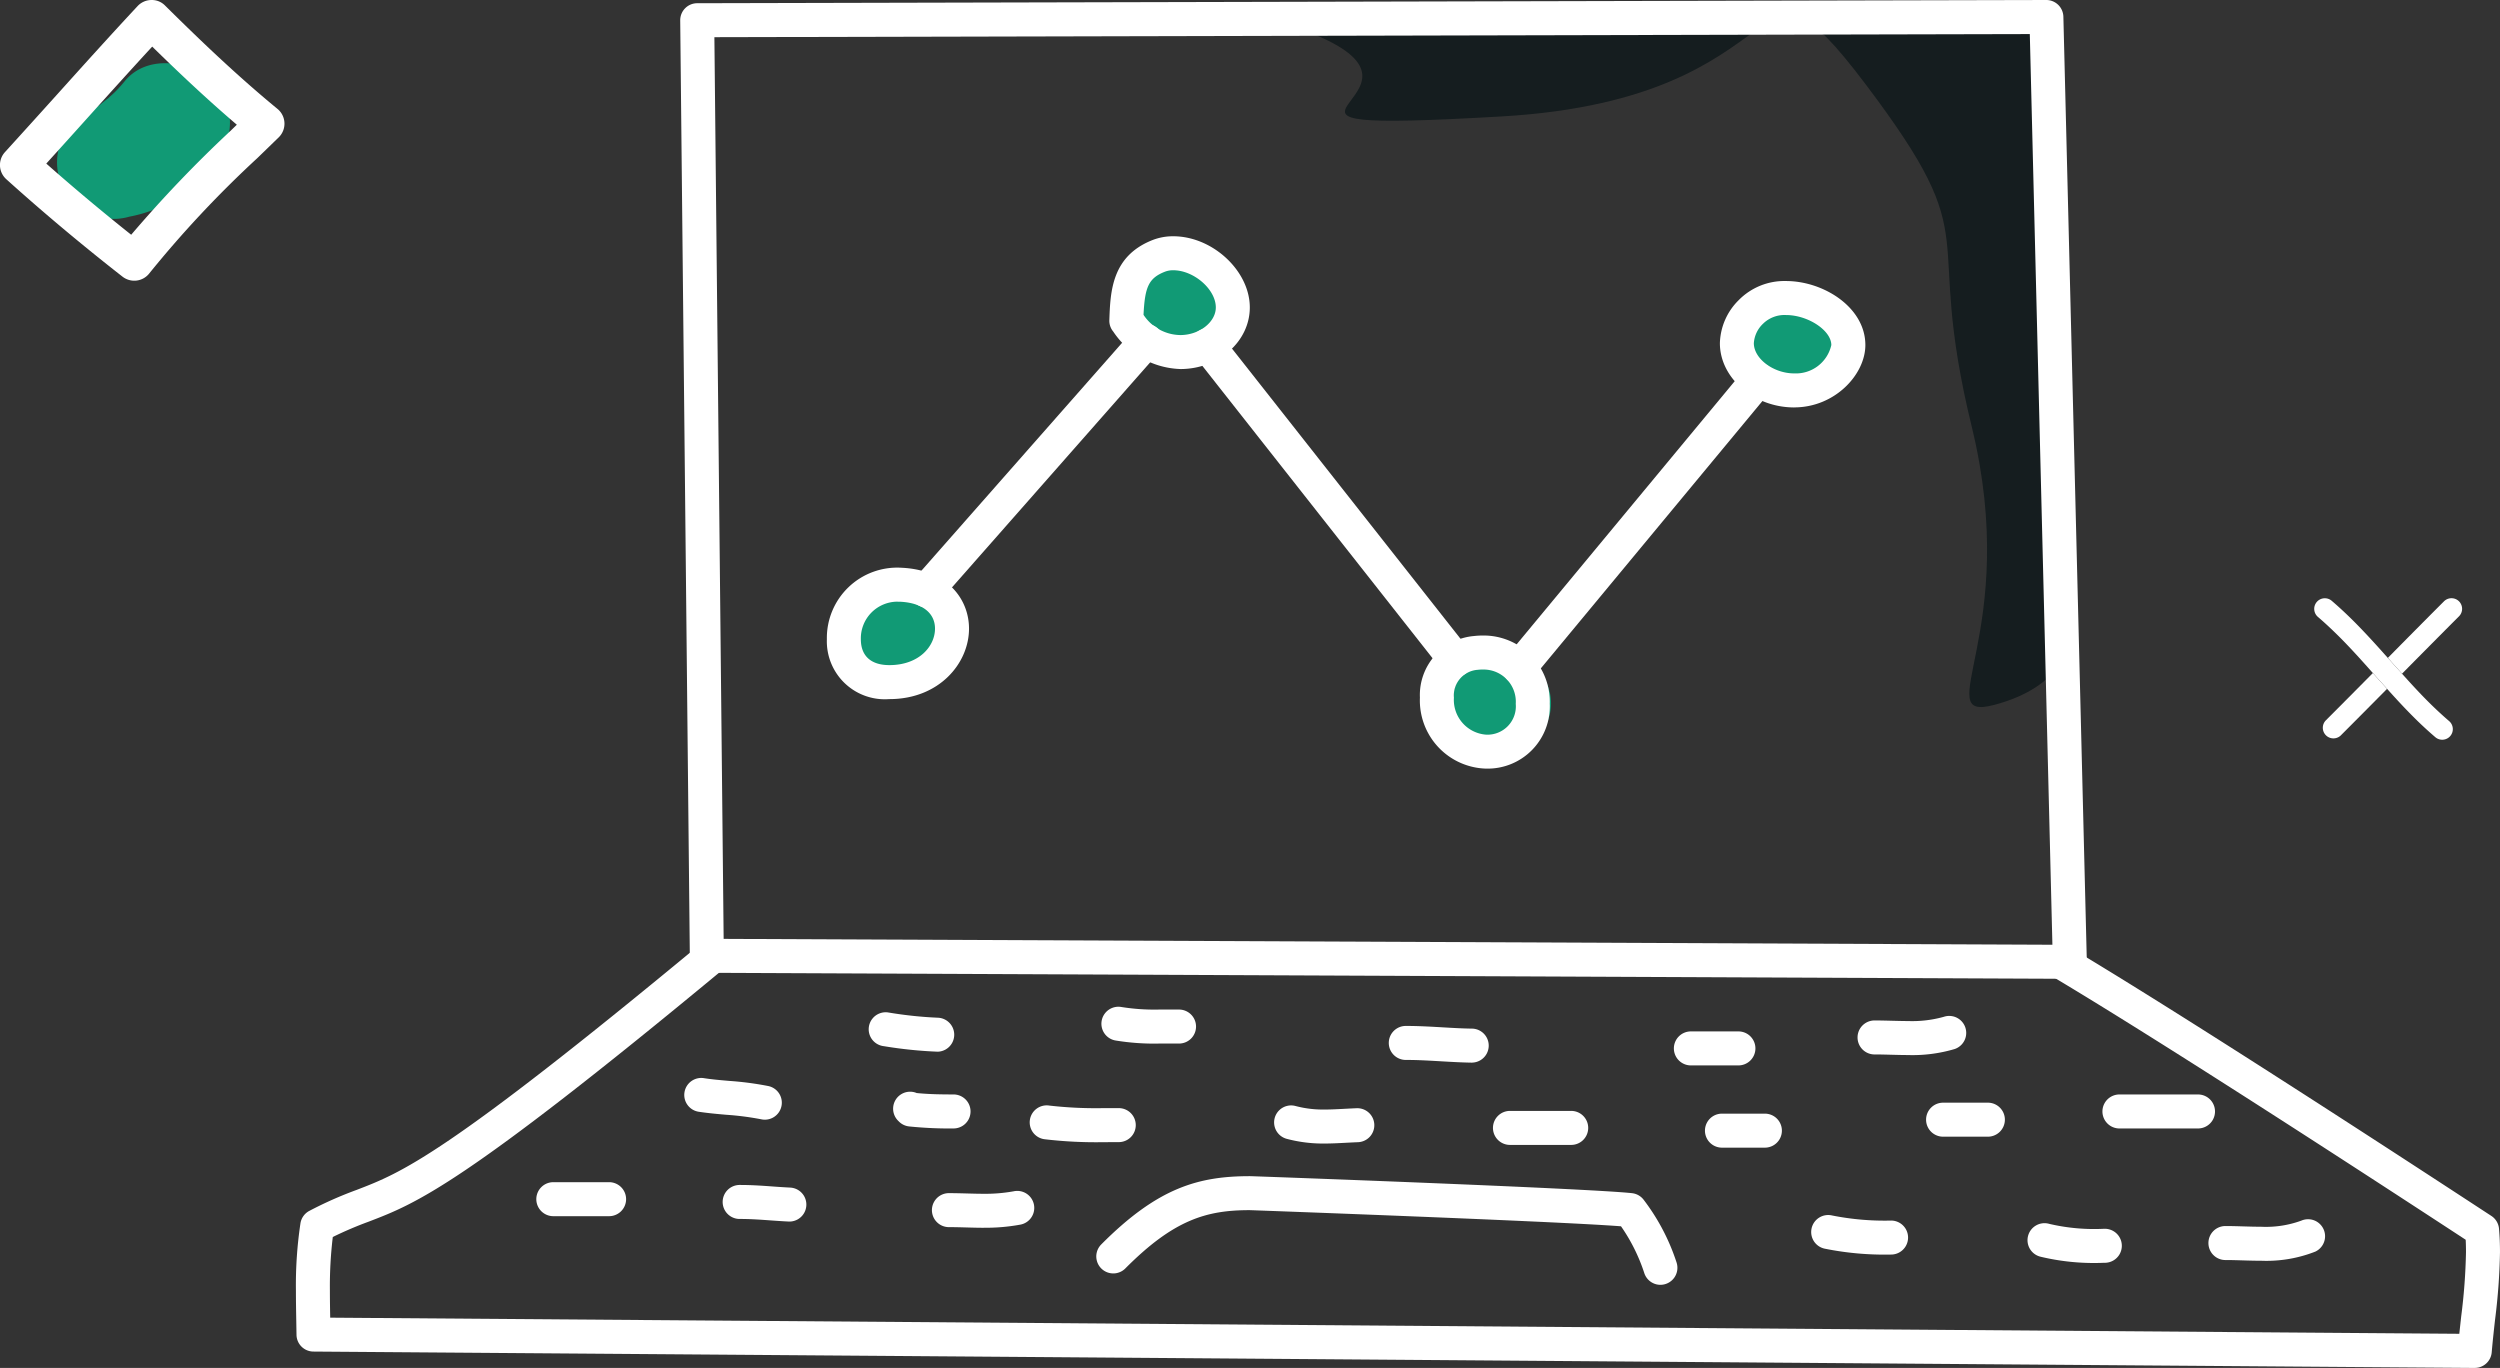 <?xml version="1.0" encoding="UTF-8"?>
<svg xmlns="http://www.w3.org/2000/svg" xmlns:xlink="http://www.w3.org/1999/xlink" width="196.01" height="107.252" viewBox="0 0 196.01 107.252">
  <rect x="0" y="0" width="196.01" height="107.252" fill="#333333" stroke="none"/>
  <defs>
    <clipPath id="clip-path">
      <rect id="Rectangle_5780" data-name="Rectangle 5780" width="172.808" height="107.252" fill="none"></rect>
    </clipPath>
    <clipPath id="clip-path-2">
      <rect id="Rectangle_5781" data-name="Rectangle 5781" width="172.808" height="107.252" fill="#fff"></rect>
    </clipPath>
  </defs>
  <g id="Groupe_34446" data-name="Groupe 34446" transform="translate(19444.201 17651)">
    <path id="Tracé_241158" data-name="Tracé 241158" d="M-19341.291-17648.355c11.826,4.783-9.395,7.889,14.828,6.484s18.84-15.363,28.561-2.486,4.369,10.711,8.293,26.809-3.477,23.207,1.77,21.813,6.4-4.645,6.238-7.465-1.115-46.689-1.115-46.689Z" fill="#151d1f"></path>
    <g id="Groupe_34385" data-name="Groupe 34385" transform="translate(-19421 -17651)">
      <g id="Groupe_34382" data-name="Groupe 34382">
        <g id="Groupe_34381" data-name="Groupe 34381" clip-path="url(#clip-path)">
          <path id="Tracé_240977" data-name="Tracé 240977" d="M95.563,97.678A3.887,3.887,0,0,0,93,96.618a2.911,2.911,0,0,0-1.354.3,3.312,3.312,0,0,0-1.762,1.671,2.011,2.011,0,0,0-.838,2.162,2.254,2.254,0,0,0,.986,1.39,3.633,3.633,0,0,0,2.625,1.694,3.562,3.562,0,0,0,3.97-3.574,3.693,3.693,0,0,0-1.063-2.581" transform="translate(-45.874 -49.795)" fill="#119a75"></path>
          <path id="Tracé_240978" data-name="Tracé 240978" d="M142.027,44.336a2.806,2.806,0,0,0,.071-.6,2.1,2.1,0,0,0-.24-1.074,2.634,2.634,0,0,0-1.808-1.615,3.617,3.617,0,0,0-1.845.066,5.83,5.83,0,0,0-1.136.507,6.115,6.115,0,0,0-1.87,1.854,3.5,3.5,0,0,0,0,3.615l.043.064a3.529,3.529,0,0,0,2.567,1.678,2.666,2.666,0,0,0,1.4-.063,3.511,3.511,0,0,0,1.55-.9l.064-.051a3.577,3.577,0,0,0,.921-1.58,3.618,3.618,0,0,0,.112-1.186,3.126,3.126,0,0,0,.169-.706" transform="translate(-69.424 -21.109)" fill="#119a75"></path>
          <path id="Tracé_240979" data-name="Tracé 240979" d="M194.7,108.633a3.854,3.854,0,0,0-.993-1.7l-.034-.028-.778-.6a2.864,2.864,0,0,0-1.43-.456,1.937,1.937,0,0,0-1.022,0,2.864,2.864,0,0,0-1.43.456,4.59,4.59,0,0,0-1.38,1.38,2.86,2.86,0,0,0-.456,1.43,2.908,2.908,0,0,0,.068,1.534c0,.014.007.028.011.042a3.823,3.823,0,0,0,2.7,2.7,3.862,3.862,0,0,0,4.749-2.7,3.883,3.883,0,0,0,0-2.053" transform="translate(-96.437 -54.518)" fill="#119a75"></path>
          <path id="Tracé_240980" data-name="Tracé 240980" d="M243.128,51.383a4.076,4.076,0,0,0-1.918-2.935,2.426,2.426,0,0,0-.39-.234,4.366,4.366,0,0,0-4.4,0,4.362,4.362,0,0,0,0,7.531,4.282,4.282,0,0,0,4.4,0,8.463,8.463,0,0,0,1.2-.988,4,4,0,0,0,1.105-3.375" transform="translate(-120.739 -24.543)" fill="#119a75"></path>
        </g>
      </g>
      <g id="Groupe_34384" data-name="Groupe 34384">
        <g id="Groupe_34383" data-name="Groupe 34383" clip-path="url(#clip-path-2)">
          <path id="Tracé_240981" data-name="Tracé 240981" d="M171.129,76.743h-.006L64.258,76.271a1.333,1.333,0,0,1-1.327-1.319L62.178,1.6A1.333,1.333,0,0,1,63.507.253L169.287,0a1.342,1.342,0,0,1,1.336,1.3l1.839,74.078a1.332,1.332,0,0,1-1.332,1.366M65.583,73.612l104.18.46-1.772-71.4L64.857,2.915Z" transform="translate(-32.047)" fill="#fff"></path>
          <path id="Tracé_240982" data-name="Tracé 240982" d="M170.831,185.542h-.01L1.368,184.258a1.333,1.333,0,0,1-1.322-1.315l-.018-1.09C.014,181.062,0,180.269,0,179.477a32.84,32.84,0,0,1,.358-5.287,1.333,1.333,0,0,1,.692-.961,30.278,30.278,0,0,1,3.7-1.642c3.542-1.36,6.887-2.645,27.088-19.383a1.333,1.333,0,1,1,1.7,2.052C13,171.274,9.453,172.635,5.7,174.075a29.347,29.347,0,0,0-2.809,1.2,32.6,32.6,0,0,0-.227,4.2c0,.708.011,1.417.024,2.125l166.931,1.265c.048-.46.1-.916.148-1.365a45.869,45.869,0,0,0,.375-5.03c0-.34-.007-.664-.023-.978l-.09-.059c-14.648-9.582-26.132-16.9-32.339-20.594a1.332,1.332,0,1,1,1.364-2.289c6.238,3.716,17.757,11.051,32.434,20.653l.621.406a1.333,1.333,0,0,1,.622,1.014c.052.59.077,1.195.077,1.848a48.446,48.446,0,0,1-.391,5.324c-.092.83-.187,1.688-.258,2.524a1.332,1.332,0,0,1-1.328,1.221" transform="translate(0 -78.29)" fill="#fff"></path>
          <path id="Tracé_240983" data-name="Tracé 240983" d="M173.7,198.819a1.333,1.333,0,0,1-1.266-.917,13.969,13.969,0,0,0-1.826-3.672c-5.136-.4-28.88-1.259-29.113-1.266-3.369,0-5.941.732-9.773,4.592a1.333,1.333,0,0,1-1.891-1.878c4.467-4.5,7.673-5.379,11.7-5.379.174,0,26.245.94,29.933,1.333a1.332,1.332,0,0,1,.915.512,16.5,16.5,0,0,1,2.585,4.925,1.335,1.335,0,0,1-1.266,1.749" transform="translate(-66.715 -98.083)" fill="#fff"></path>
          <path id="Tracé_240984" data-name="Tracé 240984" d="M44.594,193.937H40.3a1.333,1.333,0,1,1,0-2.665h4.3a1.333,1.333,0,1,1,0,2.665" transform="translate(-20.082 -98.584)" fill="#fff"></path>
          <path id="Tracé_240985" data-name="Tracé 240985" d="M74.324,194.587H74.26c-.5-.024-.979-.058-1.453-.092-.789-.057-1.534-.111-2.353-.111a1.333,1.333,0,1,1,0-2.665c.914,0,1.743.06,2.545.118.452.033.909.065,1.387.088a1.333,1.333,0,0,1-.062,2.664" transform="translate(-35.626 -98.813)" fill="#fff"></path>
          <path id="Tracé_240986" data-name="Tracé 240986" d="M106.928,195.581c-.444,0-.888-.012-1.344-.025s-.926-.026-1.422-.026a1.333,1.333,0,0,1,0-2.665c.521,0,1.015.014,1.495.027.431.012.851.024,1.271.024a12.409,12.409,0,0,0,2.366-.2,1.333,1.333,0,1,1,.492,2.62,14.965,14.965,0,0,1-2.858.242" transform="translate(-53 -99.318)" fill="#fff"></path>
          <path id="Tracé_240987" data-name="Tracé 240987" d="M69.194,177.685a1.358,1.358,0,0,1-.281-.03,22.433,22.433,0,0,0-2.751-.356c-.683-.06-1.389-.122-2.114-.23a1.333,1.333,0,1,1,.392-2.636c.646.1,1.283.152,1.956.211a24.623,24.623,0,0,1,3.075.405,1.333,1.333,0,0,1-.278,2.636" transform="translate(-32.426 -89.897)" fill="#fff"></path>
          <path id="Tracé_240988" data-name="Tracé 240988" d="M101.392,179.517h0a31.206,31.206,0,0,1-3.525-.16,1.329,1.329,0,0,1-.8-.393l-.042-.042a1.332,1.332,0,0,1,1.446-2.182c1,.1,1.991.11,2.925.111a1.333,1.333,0,0,1,0,2.665" transform="translate(-49.799 -91.041)" fill="#fff"></path>
          <path id="Tracé_240989" data-name="Tracé 240989" d="M124.53,181.737a34.455,34.455,0,0,1-4.576-.228,1.333,1.333,0,1,1,.35-2.642,32.108,32.108,0,0,0,4.226.2H125.7a1.333,1.333,0,1,1,.015,2.665Z" transform="translate(-61.229 -92.185)" fill="#fff"></path>
          <path id="Tracé_240990" data-name="Tracé 240990" d="M162.213,181.842a11.079,11.079,0,0,1-2.953-.368,1.332,1.332,0,1,1,.682-2.576,8.421,8.421,0,0,0,2.27.279c.487,0,1-.027,1.545-.056.3-.016.618-.033.948-.046a1.333,1.333,0,1,1,.107,2.663c-.318.013-.622.029-.914.044-.581.031-1.129.06-1.686.06" transform="translate(-81.574 -92.184)" fill="#fff"></path>
          <path id="Tracé_240991" data-name="Tracé 240991" d="M199.813,182.406h-4.728a1.333,1.333,0,1,1,0-2.665h4.728a1.333,1.333,0,1,1,0,2.665" transform="translate(-99.862 -92.641)" fill="#fff"></path>
          <path id="Tracé_240992" data-name="Tracé 240992" d="M232.674,182.849h-3.439a1.333,1.333,0,0,1,0-2.665h3.439a1.333,1.333,0,0,1,0,2.665" transform="translate(-117.464 -92.869)" fill="#fff"></path>
          <path id="Tracé_240993" data-name="Tracé 240993" d="M268.6,181.075h-3.439a1.333,1.333,0,1,1,0-2.665H268.6a1.333,1.333,0,1,1,0,2.665" transform="translate(-135.98 -91.955)" fill="#fff"></path>
          <path id="Tracé_240994" data-name="Tracé 240994" d="M299.778,179.745h-6.233a1.333,1.333,0,0,1,0-2.665h6.233a1.333,1.333,0,0,1,0,2.665" transform="translate(-150.61 -91.269)" fill="#fff"></path>
          <path id="Tracé_240995" data-name="Tracé 240995" d="M251.475,199.689h0a23.794,23.794,0,0,1-5.22-.459,1.333,1.333,0,1,1,.561-2.606,21.092,21.092,0,0,0,4.666.4,1.333,1.333,0,0,1,0,2.665" transform="translate(-126.379 -101.327)" fill="#fff"></path>
          <path id="Tracé_240996" data-name="Tracé 240996" d="M286.3,201.02h-.107a17.961,17.961,0,0,1-4.964-.474,1.333,1.333,0,1,1,.683-2.576,15.46,15.46,0,0,0,4.281.385h.107a1.333,1.333,0,0,1,0,2.665" transform="translate(-144.438 -102.013)" fill="#fff"></path>
          <path id="Tracé_240997" data-name="Tracé 240997" d="M313.606,200.51c-.5,0-1-.015-1.483-.03-.439-.013-.868-.026-1.279-.026a1.333,1.333,0,1,1,0-2.665c.436,0,.893.013,1.359.027s.932.028,1.4.028a8.088,8.088,0,0,0,3.163-.483,1.333,1.333,0,0,1,1.093,2.431,10.474,10.474,0,0,1-4.257.717" transform="translate(-159.526 -101.662)" fill="#fff"></path>
          <path id="Tracé_240998" data-name="Tracé 240998" d="M98.046,166.866h-.03a33.714,33.714,0,0,1-4.14-.425l-.105-.015a1.333,1.333,0,0,1,.383-2.638l.1.016a31.413,31.413,0,0,0,3.817.4,1.333,1.333,0,0,1-.029,2.665" transform="translate(-47.742 -84.411)" fill="#fff"></path>
          <path id="Tracé_240999" data-name="Tracé 240999" d="M134.8,165.775a18.689,18.689,0,0,1-3.379-.244,1.333,1.333,0,1,1,.477-2.623,16.251,16.251,0,0,0,2.9.2c.256,0,.514,0,.772,0s.534,0,.8,0a1.333,1.333,0,1,1,.012,2.665c-.275,0-.536,0-.8,0s-.528,0-.791,0" transform="translate(-67.172 -83.954)" fill="#fff"></path>
          <path id="Tracé_241000" data-name="Tracé 241000" d="M183.389,168.87h-.021c-.827-.013-1.643-.061-2.431-.107-.928-.054-1.8-.106-2.706-.106a1.333,1.333,0,1,1,0-2.665c.98,0,1.937.056,2.862.11.8.047,1.546.091,2.316.1a1.333,1.333,0,0,1-.02,2.665" transform="translate(-91.176 -85.554)" fill="#fff"></path>
          <path id="Tracé_241001" data-name="Tracé 241001" d="M228.01,169.544h-3.654a1.333,1.333,0,1,1,0-2.665h3.654a1.333,1.333,0,1,1,0,2.665" transform="translate(-114.949 -86.012)" fill="#fff"></path>
          <path id="Tracé_241002" data-name="Tracé 241002" d="M256.685,167.44c-.464,0-.929-.012-1.385-.025-.418-.011-.829-.022-1.227-.022a1.333,1.333,0,1,1,0-2.665c.421,0,.856.012,1.3.023s.874.024,1.314.024a9.186,9.186,0,0,0,2.783-.334,1.332,1.332,0,1,1,.842,2.529,11.6,11.6,0,0,1-3.625.471" transform="translate(-130.265 -84.72)" fill="#fff"></path>
          <path id="Tracé_241003" data-name="Tracé 241003" d="M90.8,102.149a4.545,4.545,0,0,1-4.9-4.692,5.517,5.517,0,0,1,5.855-5.606c3.654.167,5.29,2.516,5.29,4.77,0,2.718-2.336,5.529-6.243,5.529m.662-7.64a2.879,2.879,0,0,0-2.9,2.948c0,1.307.794,2.027,2.236,2.027,2.324,0,3.578-1.476,3.578-2.863,0-1.241-1.027-2.029-2.747-2.107h0c-.056,0-.111,0-.165,0" transform="translate(-44.271 -47.337)" fill="#fff"></path>
          <path id="Tracé_241004" data-name="Tracé 241004" d="M137.182,48.634a6.588,6.588,0,0,1-5.264-2.931,1.33,1.33,0,0,1-.31-.9c.079-2.239.178-5.026,3.4-6.287h0a4.405,4.405,0,0,1,1.606-.292c3.088,0,6.007,2.713,6.007,5.581,0,2.664-2.443,4.83-5.445,4.83m-2.889-4.253a3.506,3.506,0,0,0,2.889,1.588c1.481,0,2.78-1.012,2.78-2.165,0-1.417-1.718-2.916-3.342-2.916a1.748,1.748,0,0,0-.637.11c-1.3.507-1.583,1.214-1.689,3.384" transform="translate(-67.832 -19.7)" fill="#fff"></path>
          <path id="Tracé_241005" data-name="Tracé 241005" d="M187.044,113.261a5.342,5.342,0,0,1-5.187-5.563,4.642,4.642,0,0,1,4.227-4.832,6.548,6.548,0,0,1,.724-.041,5.186,5.186,0,0,1,5.228,5.353,4.872,4.872,0,0,1-4.993,5.082m-.236-7.77a3.87,3.87,0,0,0-.428.025h0a2.013,2.013,0,0,0-1.856,2.183,2.73,2.73,0,0,0,2.521,2.9,2.224,2.224,0,0,0,2.327-2.417,2.523,2.523,0,0,0-2.563-2.688" transform="translate(-93.731 -52.998)" fill="#fff"></path>
          <path id="Tracé_241006" data-name="Tracé 241006" d="M236.223,55.385c-3.16,0-5.83-2.306-5.83-5.036a4.924,4.924,0,0,1,1.473-3.375h0a5.018,5.018,0,0,1,3.71-1.5c2.943,0,6.223,2.061,6.223,5.019,0,2.307-2.385,4.888-5.577,4.888M233.8,48.8a2.312,2.312,0,0,0-.745,1.545c0,1.218,1.538,2.371,3.164,2.371a2.846,2.846,0,0,0,2.911-2.222c0-1.144-1.828-2.354-3.558-2.354a2.4,2.4,0,0,0-1.773.66" transform="translate(-118.748 -23.44)" fill="#fff"></path>
          <path id="Tracé_241007" data-name="Tracé 241007" d="M100.629,74.644a1.333,1.333,0,0,1-1-2.213l17.229-19.564a1.332,1.332,0,0,1,2,1.761L101.629,74.192a1.327,1.327,0,0,1-1,.452" transform="translate(-51.179 -27.015)" fill="#fff"></path>
          <path id="Tracé_241008" data-name="Tracé 241008" d="M165.539,80.447a1.327,1.327,0,0,1-1.048-.508L145.068,55.273a1.332,1.332,0,1,1,2.093-1.649L166.585,78.29a1.333,1.333,0,0,1-1.046,2.157" transform="translate(-74.622 -27.377)" fill="#fff"></path>
          <path id="Tracé_241009" data-name="Tracé 241009" d="M196.524,83.9a1.333,1.333,0,0,1-1.025-2.183l18.737-22.608a1.333,1.333,0,0,1,2.052,1.7L197.55,83.416a1.33,1.33,0,0,1-1.027.482" transform="translate(-100.604 -30.216)" fill="#fff"></path>
        </g>
      </g>
    </g>
    <path id="Tracé_241094" data-name="Tracé 241094" d="M1472.948,729.316a11.406,11.406,0,0,0,6.563-3.779c1.66-1.917,2.025-5,0-6.861-1.779-1.634-5.143-2.1-6.861,0a10.683,10.683,0,0,1-.788.871c-.141.136-.29.263-.435.4l-.062.058c-.046.035-.086.067-.142.109-.184.143-.365.294-.547.444-.32.172-.612.361-.916.533a3.646,3.646,0,0,0-1.124.823,4.433,4.433,0,0,0,4.312,7.407Z" transform="translate(-20907.068 -18363.316)" fill="#119a75"></path>
    <path id="Tracé_241093" data-name="Tracé 241093" d="M1475.808,712.751a1.447,1.447,0,0,0-1.086-.434,1.5,1.5,0,0,0-1.067.477c-2.114,2.267-4.22,4.607-6.257,6.87q-2.064,2.293-4.139,4.575a1.5,1.5,0,0,0,.1,2.127c2.885,2.6,5.951,5.17,9.112,7.64a1.5,1.5,0,0,0,.923.318,1.71,1.71,0,0,0,.189-.011,1.5,1.5,0,0,0,1-.575,85.054,85.054,0,0,1,8.458-9.024q.84-.813,1.679-1.629a1.5,1.5,0,0,0-.1-2.233C1481.364,718.178,1478.338,715.257,1475.808,712.751Zm5.15,9.808a98.753,98.753,0,0,0-7.805,8.162c-2.289-1.82-4.519-3.69-6.657-5.579q1.57-1.731,3.133-3.472c1.689-1.877,3.427-3.807,5.172-5.7,1.988,1.947,4.232,4.075,6.635,6.125Z" transform="translate(-20907.068 -18363.316)" fill="#fff"></path>
    <path id="Tracé_241099" data-name="Tracé 241099" d="M48.506,612.283c-1.258,1.271-2.507,2.529-3.7,3.723a.832.832,0,0,0,1.176,1.176c1.173-1.174,2.4-2.41,3.636-3.659-.3-.335-.606-.672-.9-1C48.649,612.441,48.576,612.362,48.506,612.283Z" transform="translate(-19306.664 -18210.514)" fill="#fff"></path>
    <path id="Tracé_241100" data-name="Tracé 241100" d="M54.075,606.7c.271.3.55.614.828.923,1.517-1.533,3.032-3.063,4.468-4.5a.831.831,0,0,0-1.176-1.176c-1.416,1.416-2.909,2.923-4.4,4.434Z" transform="translate(-19310.777 -18205.801)" fill="#fff"></path>
    <path id="Tracé_241101" data-name="Tracé 241101" d="M49.151,606.385c-.836-.941-1.7-1.9-2.624-2.829-.608-.608-1.188-1.147-1.774-1.649a.831.831,0,0,0-1.082,1.263c.553.474,1.1.985,1.68,1.562.92.921,1.787,1.89,2.628,2.838.07.079.143.158.213.237.293.331.6.668.9,1,.646.719,1.306,1.44,2.009,2.143.6.605,1.185,1.145,1.774,1.649a.831.831,0,1,0,1.082-1.262c-.556-.477-1.105-.988-1.68-1.563-.7-.7-1.362-1.426-2.013-2.152-.277-.309-.557-.618-.828-.923Z" transform="translate(-19306.137 -18205.801)" fill="#fff"></path>
  </g>
</svg>

